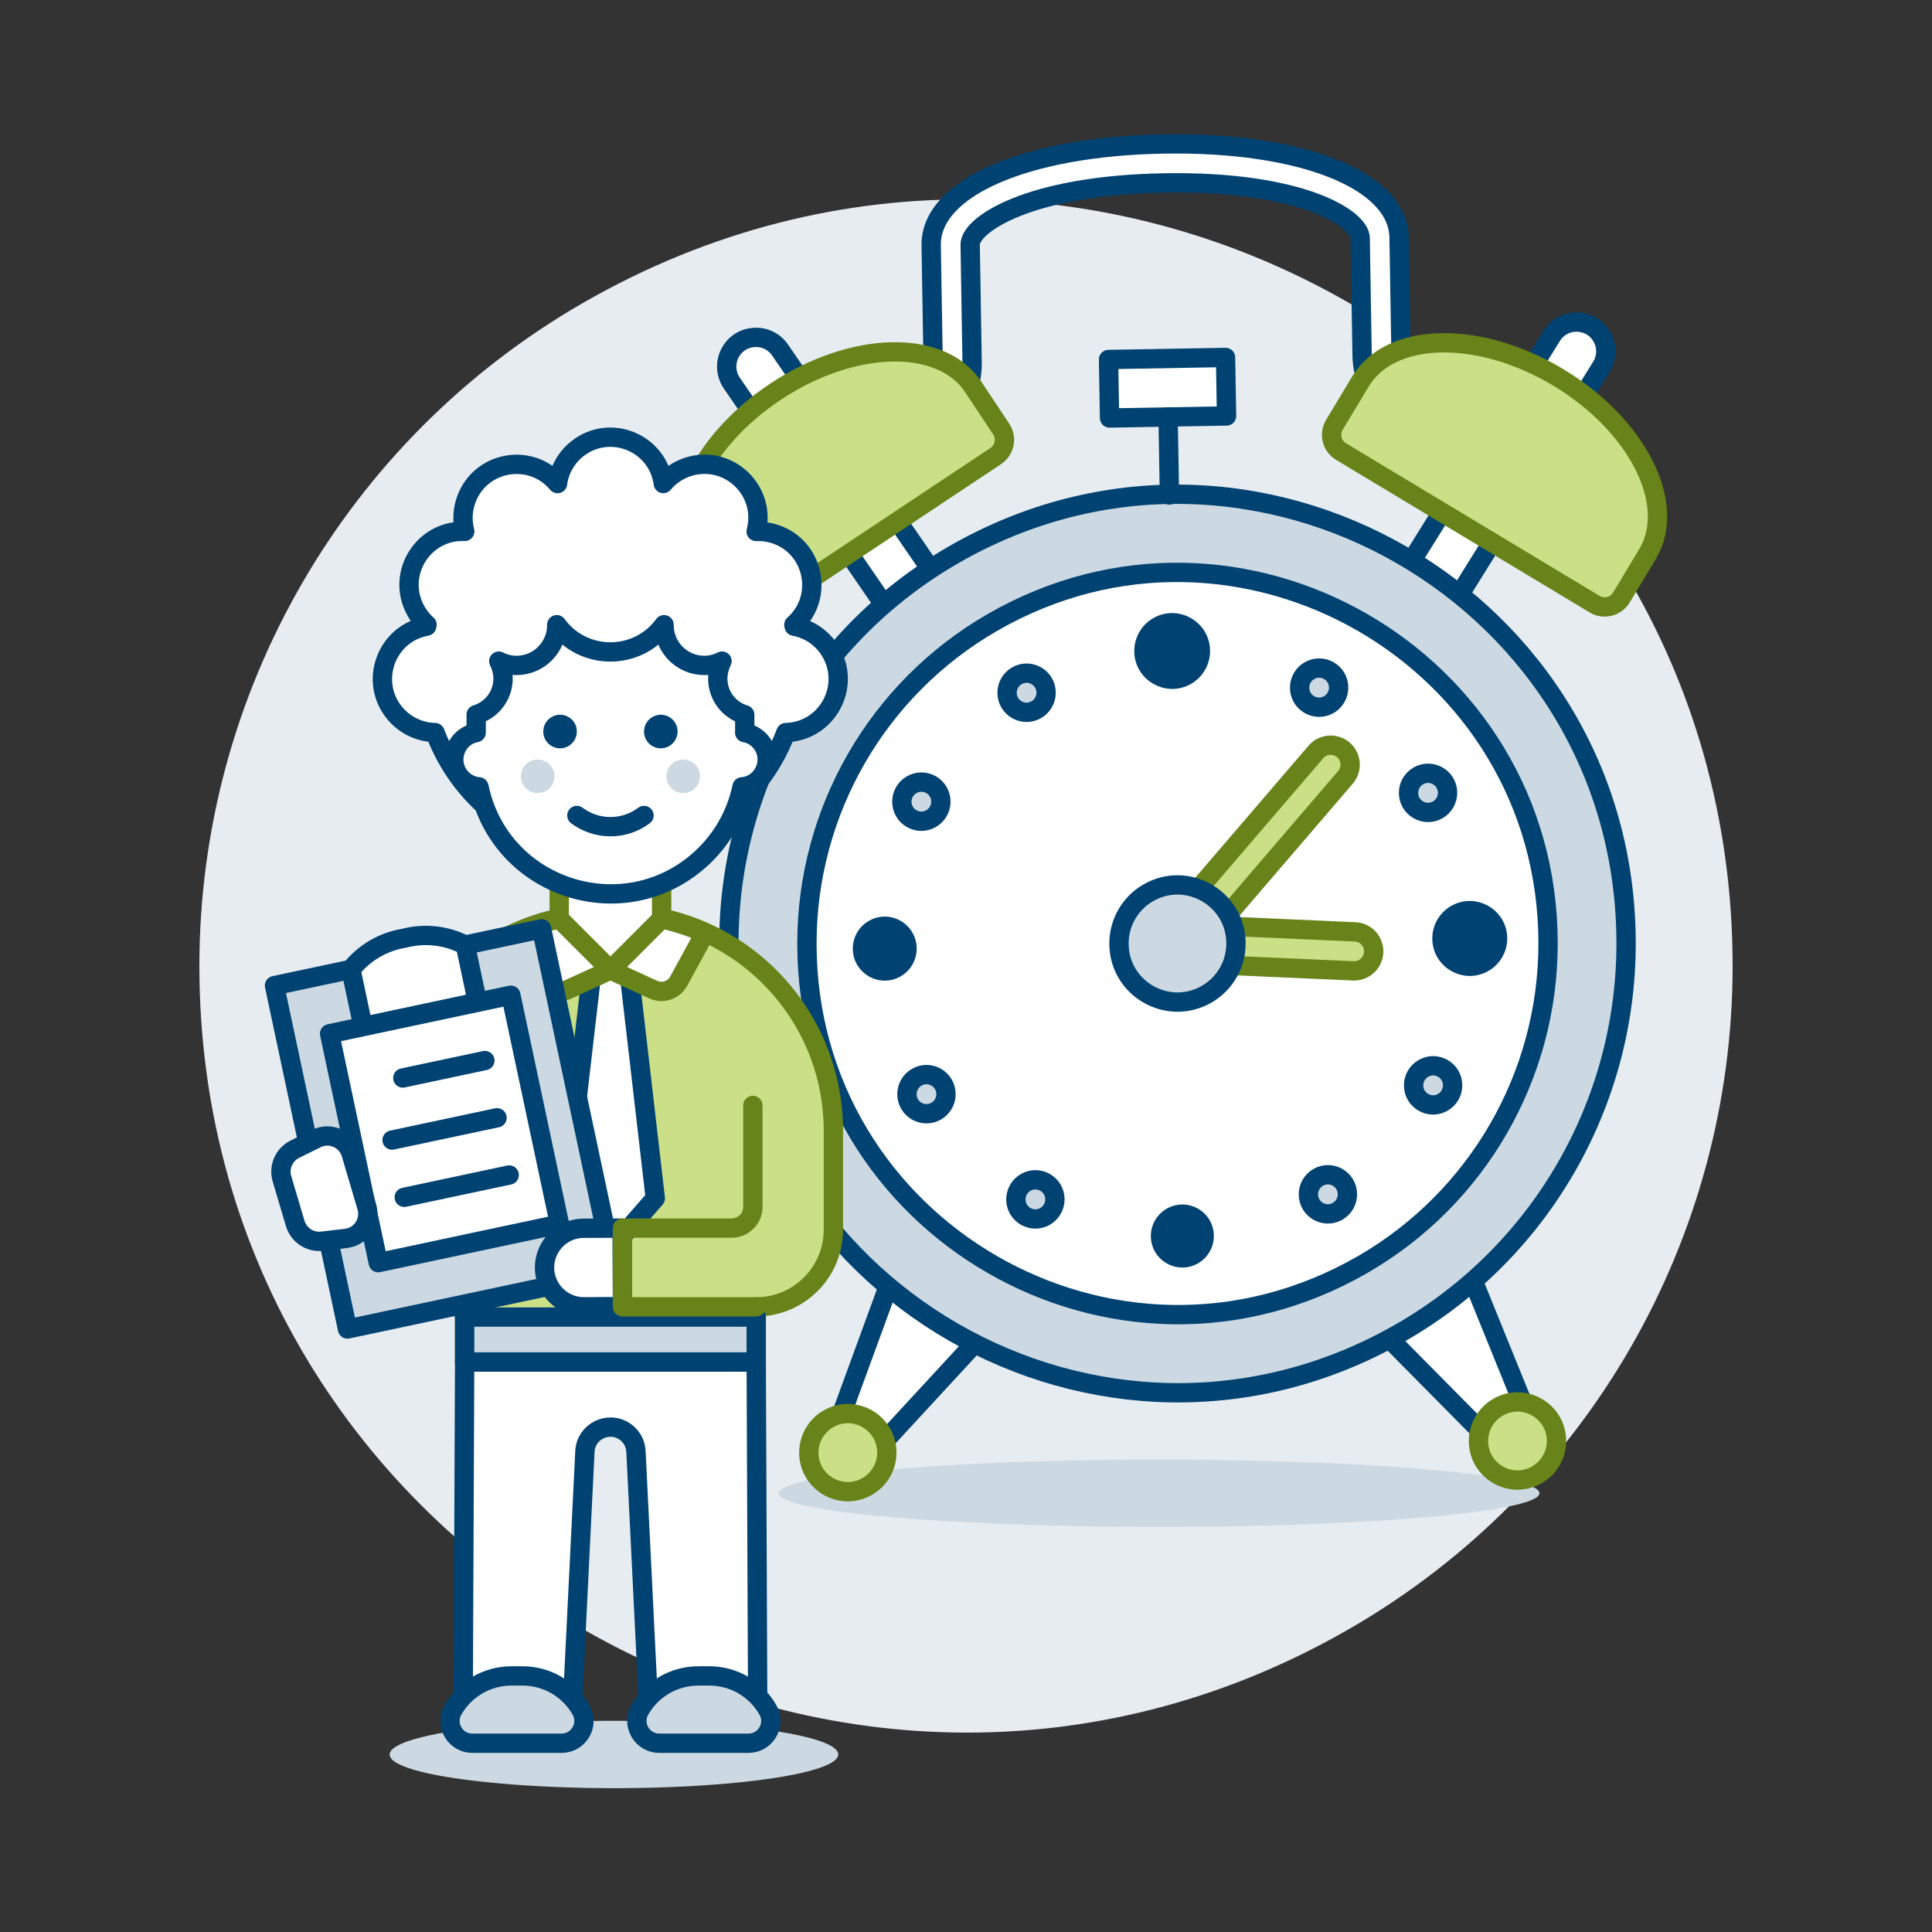 <?xml version="1.0" encoding="UTF-8"?>
<svg xmlns="http://www.w3.org/2000/svg" id="Work-Alarm-3--Streamline-Ux.svg" viewBox="0 0 500 500">
  <rect x="0" y="0" width="500" height="500" fill="#333333" stroke="none"/>
  <path d="M51.6,250c0,152.5,165.33,247.81,297.6,171.56,61.39-35.39,99.2-100.79,99.2-171.56,0-152.5-165.33-247.81-297.6-171.56-61.39,35.39-99.2,100.79-99.2,171.56Z" fill="#e7ecf1" stroke-width="0"></path>
  <path d="M201.55,386.45c0,6.7,82.03,10.89,147.64,7.54,30.45-1.56,49.22-4.43,49.22-7.54,0-6.7-82.03-10.89-147.64-7.54-30.45,1.56-49.22,4.43-49.22,7.54Z" fill="#ccd9e2" stroke-width="0"></path>
  <path d="M378.26,121.74c-.78,0-1.56-.16-2.26-.5-.94-.45-23.18-11.29-23.49-29.35l-.5-30.29c-.09-5.12-15.5-14.88-50.73-14.26-35.23.61-50.29,10.9-50.2,16.02l.5,30.29c.31,18.05-21.53,29.66-22.46,30.14-3.47,1.76-7.53-.9-7.32-4.78.1-1.75,1.1-3.33,2.64-4.16,4.8-2.52,17.22-11.23,17.05-21.03l-.5-30.29c-.28-14.85,24.44-25.64,60.1-26.27,35.66-.63,60.74,9.32,60.99,24.18l.51,30.29c.21,11.7,17.59,20.33,17.76,20.42,3.5,1.69,3.85,6.54.64,8.72-.81.55-1.76.85-2.74.87h.03Z" fill="#fff" stroke="#004272" stroke-linecap="round" stroke-linejoin="round" stroke-width="5"></path>
  <path d="M223.73,378.57l-8.62-5.26,17.68-48.35,25.85,15.78-34.91,37.83Z" fill="#fff" stroke="#004272" stroke-linecap="round" stroke-linejoin="round" stroke-width="5"></path>
  <path d="M209.32,375.94c0,7.77,8.41,12.63,15.14,8.74,3.12-1.8,5.05-5.14,5.05-8.74,0-7.77-8.41-12.63-15.14-8.74-3.12,1.8-5.05,5.14-5.05,8.74Z" fill="#cbdf86" stroke="#688319" stroke-linecap="round" stroke-linejoin="round" stroke-width="5"></path>
  <path d="M388.51,375.71l8.43-5.55-19.35-47.7-25.28,16.66,36.2,36.59Z" fill="#fff" stroke="#004272" stroke-linecap="round" stroke-linejoin="round" stroke-width="5"></path>
  <path d="M382.63,372.93c0,7.77,8.41,12.63,15.14,8.74,3.12-1.8,5.05-5.14,5.05-8.74,0-7.77-8.41-12.63-15.14-8.74-3.12,1.8-5.05,5.14-5.05,8.74Z" fill="#cbdf86" stroke="#688319" stroke-linecap="round" stroke-linejoin="round" stroke-width="5"></path>
  <path d="M253.73,186.69c5.83-.17,9.28-6.58,6.22-11.54-.06-.1-.13-.21-.2-.31l-57.87-84.25c-3.3-4.8-10.57-4.23-13.07,1.03-1.16,2.44-.94,5.32.6,7.55l57.87,84.25c1.46,2.12,3.89,3.35,6.46,3.27Z" fill="#fff" stroke="#004272" stroke-linecap="round" stroke-linejoin="round" stroke-width="5"></path>
  <path d="M179.67,148.09c-8.33-12.54,1.07-33.45,21-46.7,19.93-13.25,42.85-13.83,51.18-1.29l7.26,10.93c1.54,2.32.91,5.45-1.41,7l-63.78,42.4c-2.32,1.56-5.48.93-7.02-1.4l-7.24-10.93Z" fill="#cbdf86" stroke="#688319" stroke-linecap="round" stroke-linejoin="round" stroke-width="5"></path>
  <path d="M354.12,185.28c-5.83.1-9.58-6.14-6.76-11.24.06-.11.13-.23.2-.34l54.01-86.76c3.07-4.96,10.36-4.73,13.11.41,1.28,2.38,1.19,5.27-.24,7.57l-54.03,86.77c-1.35,2.19-3.73,3.54-6.3,3.58Z" fill="#fff" stroke="#004272" stroke-linecap="round" stroke-linejoin="round" stroke-width="5"></path>
  <path d="M426.38,143.38c7.76-12.9-2.57-33.36-23.08-45.7-20.51-12.34-43.41-11.89-51.19,1.01l-6.77,11.25c-1.44,2.39-.67,5.49,1.73,6.93l65.62,39.49c2.39,1.43,5.49.66,6.93-1.73l6.77-11.25Z" fill="#cbdf86" stroke="#688319" stroke-linecap="round" stroke-linejoin="round" stroke-width="5"></path>
  <path d="M188.64,244.18c0,89.37,96.75,145.23,174.14,100.54,35.92-20.74,58.05-59.07,58.05-100.54,0-89.37-96.75-145.23-174.15-100.54-35.92,20.74-58.05,59.07-58.05,100.54Z" fill="#ccd9e2" stroke="#004272" stroke-linecap="round" stroke-linejoin="round" stroke-width="5"></path>
  <path d="M208.83,244.18c0,73.83,79.92,119.97,143.86,83.06,29.67-17.13,47.95-48.79,47.95-83.06,0-73.83-79.92-119.97-143.86-83.06-29.67,17.13-47.95,48.79-47.95,83.06Z" fill="#fff" stroke="#004272" stroke-linecap="round" stroke-linejoin="round" stroke-width="5"></path>
  <path d="M286.89,93.04l30.28-.53.26,15.14-30.28.53-.26-15.14Z" fill="#fff" stroke="#004272" stroke-linecap="round" stroke-linejoin="round" stroke-width="5"></path>
  <path d="M302.65,128.1l-.35-20.19" fill="none" stroke="#004272" stroke-linecap="round" stroke-linejoin="round" stroke-width="5"></path>
  <path d="M304.76,249.23c-3.89.07-6.38-4.1-4.5-7.5.17-.3.36-.58.58-.84l39.58-46.13c2.41-3.04,7.22-2.33,8.65,1.28.71,1.8.33,3.86-.99,5.28l-39.58,46.13c-.94,1.1-2.3,1.74-3.75,1.77Z" fill="#cbdf86" stroke="#688319" stroke-linecap="round" stroke-linejoin="round" stroke-width="5"></path>
  <path d="M300.8,247.42c-2.49-2.98-.82-7.54,3-8.21.34-.06.69-.08,1.03-.07l45.78,2.02c3.89.11,6.19,4.39,4.15,7.7-.95,1.54-2.64,2.45-4.44,2.4l-45.78-2.02c-1.45-.03-2.82-.69-3.75-1.81Z" fill="#cbdf86" stroke="#688319" stroke-linecap="round" stroke-linejoin="round" stroke-width="5"></path>
  <path d="M300.33,319.88c0,4.36,4.72,7.08,8.49,4.9,1.75-1.01,2.83-2.88,2.83-4.9,0-4.36-4.72-7.08-8.49-4.9-1.75,1.01-2.83,2.88-2.83,4.9Z" fill="#004272" stroke="#004272" stroke-linecap="round" stroke-linejoin="round" stroke-width="5"></path>
  <path d="M338.61,309.09c-.01,3.89,4.19,6.33,7.56,4.39,1.57-.9,2.54-2.58,2.54-4.39.01-3.89-4.19-6.33-7.56-4.39-1.57.9-2.54,2.58-2.54,4.39Z" fill="#ccd9e2" stroke="#004272" stroke-linecap="round" stroke-linejoin="round" stroke-width="5"></path>
  <path d="M233.4,207.47c-.01,3.89,4.19,6.33,7.56,4.39,1.57-.9,2.54-2.58,2.54-4.39.01-3.89-4.19-6.33-7.56-4.39-1.57.9-2.54,2.58-2.54,4.39Z" fill="#ccd9e2" stroke="#004272" stroke-linecap="round" stroke-linejoin="round" stroke-width="5"></path>
  <path d="M365.84,280.89c-.01,3.89,4.19,6.33,7.56,4.39,1.57-.9,2.54-2.58,2.54-4.39.01-3.89-4.19-6.33-7.56-4.39-1.57.9-2.54,2.58-2.54,4.39Z" fill="#ccd9e2" stroke="#004272" stroke-linecap="round" stroke-linejoin="round" stroke-width="5"></path>
  <path d="M223.2,245.5c-.01,4.44,4.79,7.23,8.64,5.02,1.8-1.03,2.9-2.95,2.9-5.02.01-4.44-4.79-7.23-8.64-5.02-1.8,1.03-2.9,2.95-2.9,5.02Z" fill="#004272" stroke="#004272" stroke-linecap="round" stroke-linejoin="round" stroke-width="5"></path>
  <path d="M373.18,242.87c0,5.54,5.99,9,10.79,6.23,2.23-1.28,3.6-3.66,3.6-6.23,0-5.54-5.99-9-10.79-6.23-2.23,1.28-3.6,3.66-3.6,6.23Z" fill="#004272" stroke="#004272" stroke-linecap="round" stroke-linejoin="round" stroke-width="5"></path>
  <path d="M234.72,283.17c-.01,3.89,4.19,6.33,7.56,4.39,1.57-.9,2.54-2.58,2.54-4.39.01-3.89-4.19-6.33-7.56-4.39-1.57.9-2.54,2.58-2.54,4.39Z" fill="#ccd9e2" stroke="#004272" stroke-linecap="round" stroke-linejoin="round" stroke-width="5"></path>
  <path d="M262.91,310.4c-.01,3.89,4.19,6.33,7.56,4.39,1.57-.9,2.54-2.58,2.54-4.39.01-3.89-4.19-6.33-7.56-4.39-1.57.9-2.54,2.58-2.54,4.39Z" fill="#ccd9e2" stroke="#004272" stroke-linecap="round" stroke-linejoin="round" stroke-width="5"></path>
  <path d="M289.59,244.18c0,11.66,12.62,18.94,22.71,13.11,4.69-2.71,7.57-7.7,7.57-13.11,0-11.66-12.62-18.94-22.71-13.11-4.69,2.7-7.57,7.7-7.57,13.11Z" fill="#ccd9e2" stroke="#004272" stroke-linecap="round" stroke-linejoin="round" stroke-width="5"></path>
  <path d="M296.05,168.48c0,5.62,6.09,9.14,10.96,6.33,2.26-1.3,3.65-3.72,3.65-6.33,0-5.62-6.09-9.14-10.96-6.33-2.26,1.3-3.65,3.72-3.65,6.33Z" fill="#004272" stroke="#004272" stroke-linecap="round" stroke-linejoin="round" stroke-width="5"></path>
  <path d="M260.63,179.28c-.01,3.89,4.19,6.33,7.56,4.39,1.57-.9,2.54-2.58,2.54-4.39.01-3.89-4.19-6.33-7.56-4.39-1.57.9-2.54,2.58-2.54,4.39Z" fill="#ccd9e2" stroke="#004272" stroke-linecap="round" stroke-linejoin="round" stroke-width="5"></path>
  <path d="M364.53,205.19c-.01,3.89,4.19,6.33,7.56,4.39,1.57-.9,2.54-2.58,2.54-4.39.01-3.89-4.19-6.33-7.56-4.39-1.57.9-2.54,2.58-2.54,4.39Z" fill="#ccd9e2" stroke="#004272" stroke-linecap="round" stroke-linejoin="round" stroke-width="5"></path>
  <path d="M336.34,177.96c-.01,3.89,4.19,6.33,7.56,4.39,1.57-.9,2.54-2.58,2.54-4.39.01-3.89-4.19-6.33-7.56-4.39-1.57.9-2.54,2.58-2.54,4.39Z" fill="#ccd9e2" stroke="#004272" stroke-linecap="round" stroke-linejoin="round" stroke-width="5"></path>
  <path d="M157.98,352.47h-37.73v-14.25h0c-11.03,0-19.97-8.94-19.97-19.97v-25.74c.08-31.58,26.12-56.92,57.7-56.14,31.57-.79,57.6,24.53,57.7,56.11v25.74c.01,11.04-8.93,19.99-19.97,19.99h0v14.27l-37.73-.03Z" fill="#cbdf86" stroke="#688319" stroke-linecap="round" stroke-linejoin="round" stroke-width="5"></path>
  <path d="M100.85,454.06c0,6.7,48.37,10.89,87.07,7.54,17.96-1.56,29.02-4.43,29.02-7.54,0-6.7-48.37-10.89-87.07-7.54-17.96,1.56-29.02,4.43-29.02,7.54Z" fill="#ccd9e2" stroke-width="0"></path>
  <path d="M120.25,352.47l-.41,96.05h27.94l3.6-73.01c.34-5.08,6.06-7.89,10.29-5.05,1.7,1.14,2.78,3,2.91,5.05l3.6,73.01h27.94l-.41-96.05h-75.46Z" fill="#fff" stroke="#004272" stroke-linecap="round" stroke-linejoin="round" stroke-width="5"></path>
  <path d="M122.3,451.15c-4.35.04-7.18-4.55-5.2-8.42,3.07-5.55,8.9-9,15.24-9h2.9c6.34,0,12.18,3.44,15.25,9,1.98,3.87-.86,8.46-5.21,8.42h-22.98Z" fill="#ccd9e2" stroke="#004272" stroke-linecap="round" stroke-linejoin="round" stroke-width="5"></path>
  <path d="M193.65,451.15c4.35.04,7.19-4.55,5.2-8.42-3.07-5.55-8.9-9-15.24-9h-2.9c-6.34,0-12.18,3.44-15.25,9-1.98,3.87.86,8.46,5.21,8.42h22.98Z" fill="#ccd9e2" stroke="#004272" stroke-linecap="round" stroke-linejoin="round" stroke-width="5"></path>
  <path d="M120.25,340.86c.04-10.06,0-32.67,0-63.47" fill="none" stroke="#004272" stroke-linecap="round" stroke-linejoin="round" stroke-width="5"></path>
  <path d="M161.4,239.44l8.19,70.67-11.61,13.3-11.61-13.3,8.19-70.67h6.83Z" fill="#fff" stroke="#004272" stroke-linecap="round" stroke-linejoin="round" stroke-width="5"></path>
  <path d="M120.25,340.86h75.46v11.61h-75.46v-11.61Z" fill="#ccd9e2" stroke="#004272" stroke-linecap="round" stroke-linejoin="round" stroke-width="5"></path>
  <path d="M175.62,253.95c-1.27,2.33-4.13,3.28-6.54,2.17l-11.1-5.09v-14.64c8.42-.04,16.75,1.69,24.46,5.07l-6.81,12.49Z" fill="#fff" stroke="#688319" stroke-linecap="round" stroke-linejoin="round" stroke-width="5"></path>
  <path d="M140.34,253.95c1.27,2.34,4.14,3.29,6.56,2.17l11.1-5.09v-14.64c-8.42-.04-16.75,1.69-24.46,5.07l6.79,12.49Z" fill="#fff" stroke="#688319" stroke-linecap="round" stroke-linejoin="round" stroke-width="5"></path>
  <path d="M144.73,237.78l13.25,13.25,13.25-13.25v-17.77h-26.5v17.77Z" fill="#fff" stroke="#688319" stroke-linecap="round" stroke-linejoin="round" stroke-width="5"></path>
  <path d="M71.04,255.07l69.12-14.69,18.89,88.87-69.12,14.69-18.89-88.87Z" fill="#ccd9e2" stroke="#004272" stroke-linecap="round" stroke-linejoin="round" stroke-width="5"></path>
  <path d="M123.57,259.39l-29.62,6.3-3.14-14.79c3.42-4.31,8.33-7.19,13.76-8.08,5.33-1.4,10.98-.76,15.86,1.79l3.14,14.78Z" fill="#fff" stroke="#004272" stroke-linecap="round" stroke-linejoin="round" stroke-width="5"></path>
  <path d="M85.3,267.53l46.91-9.97,12.59,59.25-46.91,9.97-12.59-59.25Z" fill="#fff" stroke="#004272" stroke-linecap="round" stroke-linejoin="round" stroke-width="5"></path>
  <path d="M104.25,278.98l21.23-4.51" fill="none" stroke="#004272" stroke-linecap="round" stroke-linejoin="round" stroke-width="5"></path>
  <path d="M101.47,295.05l27.16-5.77" fill="none" stroke="#004272" stroke-linecap="round" stroke-linejoin="round" stroke-width="5"></path>
  <path d="M104.62,309.86l27.16-5.77" fill="none" stroke="#004272" stroke-linecap="round" stroke-linejoin="round" stroke-width="5"></path>
  <path d="M76.37,316.52l-3.37-11.36c-.94-3.02.43-6.27,3.24-7.71l5.76-2.85c3.6-1.69,7.86.28,8.91,4.12l3.98,13.46c1.21,3.79-1.29,7.76-5.23,8.3l-6.38.75c-3.14.32-6.06-1.67-6.91-4.71Z" fill="#fff" stroke="#004272" stroke-linecap="round" stroke-linejoin="round" stroke-width="5"></path>
  <path d="M150.83,317.88c-7.82.21-12.48,8.8-8.39,15.47,1.82,2.96,5.02,4.79,8.49,4.85l10.16-.05-.1-20.32-10.16.05Z" fill="#fff" stroke="#004272" stroke-linecap="round" stroke-linejoin="round" stroke-width="5"></path>
  <path d="M195.71,338.2h-34.62v-20.36h28.15c3.1,0,5.62-2.44,5.6-5.45v-26.3" fill="none" stroke="#688319" stroke-linecap="round" stroke-linejoin="round" stroke-width="5"></path>
  <path d="M205.54,162.06c0-.12-.07-.24-.09-.36,7.96-7.07,5.28-20.11-4.82-23.47-1.59-.53-3.26-.76-4.94-.69,2.72-10.31-6.74-19.69-17.03-16.89-2.74.75-5.18,2.31-7,4.49-1.4-10.53-13.69-15.6-22.11-9.11-2.89,2.22-4.78,5.5-5.26,9.11-6.84-8.18-19.96-5.88-23.62,4.13-.97,2.65-1.11,5.53-.39,8.25-10.64-.44-17.77,10.8-12.83,20.24.78,1.49,1.82,2.82,3.07,3.93,0,.12-.07.24-.09.36-10.52,1.87-15.07,14.43-8.19,22.6,2.58,3.06,6.35,4.86,10.35,4.94,13.29,34.95,59.42,42.41,83.04,13.43,3.29-4.03,5.9-8.57,7.75-13.43,10.68-.27,17.07-12,11.49-21.12-2.06-3.37-5.46-5.7-9.34-6.41Z" fill="#fff" stroke="#004272" stroke-linecap="round" stroke-linejoin="round" stroke-width="5"></path>
  <path d="M192.74,189.61v-4.64h-.03c-4.11-1.23-6.93-5-6.95-9.29.01-1.59.39-3.16,1.1-4.58-1.42.72-2.99,1.1-4.58,1.11-5.76,0-10.43-4.67-10.43-10.43v-.11c-6.87,9.4-20.89,9.4-27.76,0v.11c0,5.76-4.67,10.43-10.43,10.43-1.59,0-3.16-.39-4.58-1.11.72,1.42,1.1,2.99,1.11,4.58-.03,4.28-2.85,8.04-6.96,9.27h0v4.64c-5.37,1.01-7.63,7.45-4.07,11.6,1.22,1.42,2.94,2.3,4.8,2.45,5.46,26.2,37.24,36.66,57.2,18.83,5.54-4.95,9.36-11.55,10.87-18.83,5.44-.45,8.36-6.63,5.25-11.12-1.06-1.53-2.69-2.59-4.52-2.93l-.03.02Z" fill="#fff" stroke="#004272" stroke-linecap="round" stroke-linejoin="round" stroke-width="5"></path>
  <path d="M134.8,200.91c0,3.35,3.62,5.44,6.52,3.76,1.34-.78,2.17-2.21,2.17-3.76,0-3.35-3.62-5.44-6.52-3.76-1.34.78-2.17,2.21-2.17,3.76Z" fill="#ccd9e2" stroke-width="0"></path>
  <path d="M172.47,200.91c0,3.35,3.62,5.44,6.52,3.76,1.35-.78,2.17-2.21,2.17-3.76,0-3.35-3.62-5.44-6.52-3.76-1.34.78-2.17,2.21-2.17,3.76Z" fill="#ccd9e2" stroke-width="0"></path>
  <path d="M166.67,211.05c-5.15,3.86-12.23,3.86-17.38,0" fill="none" stroke="#004272" stroke-linecap="round" stroke-linejoin="round" stroke-width="5"></path>
  <path d="M140.6,189.32c0,3.35,3.62,5.44,6.52,3.76,1.34-.78,2.17-2.21,2.17-3.76,0-3.35-3.62-5.44-6.52-3.76-1.34.78-2.17,2.21-2.17,3.76Z" fill="#004272" stroke-width="0"></path>
  <path d="M166.67,189.32c0,3.35,3.62,5.44,6.52,3.76,1.34-.78,2.17-2.21,2.17-3.76,0-3.35-3.62-5.44-6.52-3.76-1.34.78-2.17,2.21-2.17,3.76Z" fill="#004272" stroke-width="0"></path>
</svg>
